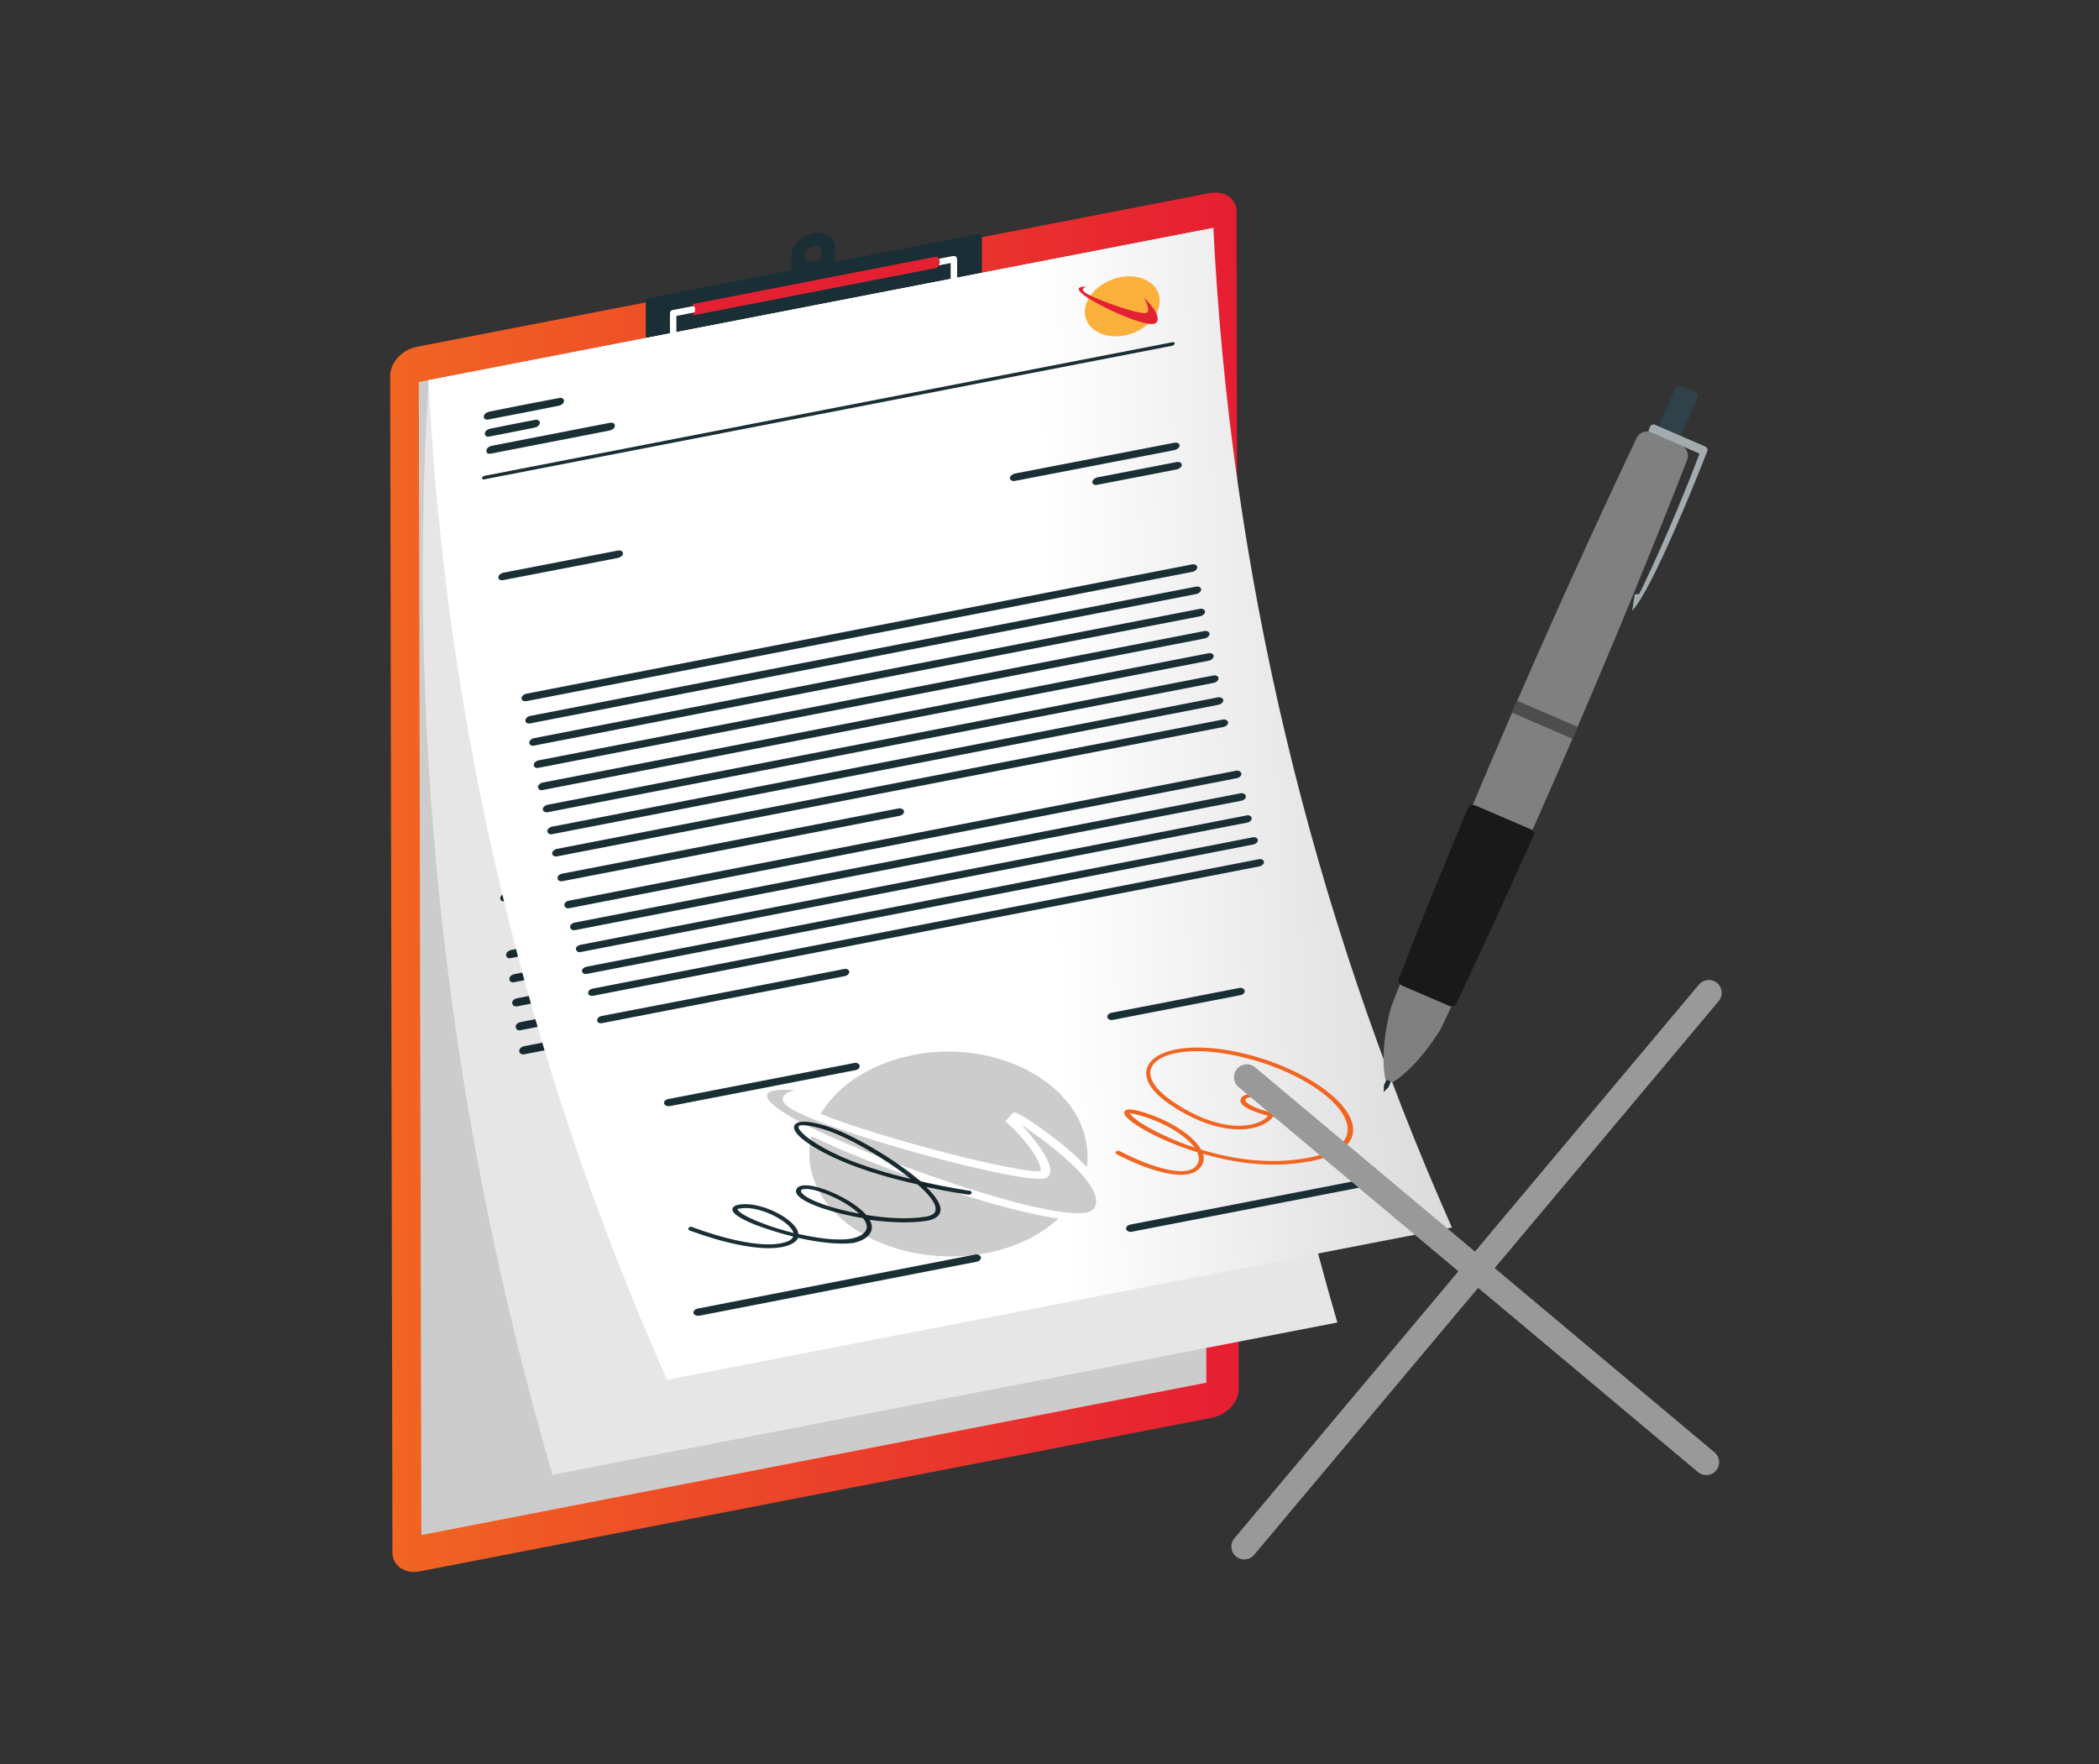 <?xml version="1.0" encoding="utf-8"?>
<!-- Generator: Adobe Illustrator 24.3.0, SVG Export Plug-In . SVG Version: 6.00 Build 0)  -->
<svg version="1.1" id="Layer_1" xmlns="http://www.w3.org/2000/svg" xmlns:xlink="http://www.w3.org/1999/xlink" x="0px" y="0px"
	 viewBox="0 0 652 548" style="enable-background:new 0 0 652 548;" xml:space="preserve">
<rect x="0" y="0" width="652" height="548" fill="#333333" stroke="none"/>
<style type="text/css">
	.st0{fill:url(#SVGID_1_);}
	.st1{fill:#1A2E35;}
	.st2{fill:none;stroke:#FFFFFF;stroke-width:2;stroke-linecap:round;stroke-linejoin:round;stroke-miterlimit:10;}
	.st3{fill:#E32133;}
	.st4{fill:#FFFFFF;}
	.st5{fill:#007CFF;}
	.st6{opacity:0.2;enable-background:new    ;}
	.st7{opacity:0.1;}
	.st8{fill:url(#SVGID_2_);}
	.st9{fill:#FBB03B;}
	.st10{opacity:0.2;}
	.st11{fill:#F16522;}
	.st12{fill:none;stroke:#999999;stroke-width:8;stroke-linecap:round;stroke-linejoin:round;stroke-miterlimit:10;}
	.st13{opacity:0.1;fill:#FFFFFF;enable-background:new    ;}
	.st14{fill:#808080;}
	.st15{fill:#4D4D4D;}
	.st16{opacity:0.2;fill:#4D4D4D;enable-background:new    ;}
	.st17{opacity:0.6;fill:#FFFFFF;enable-background:new    ;}
</style>
<g>
	<g>
		<linearGradient id="SVGID_1_" gradientUnits="userSpaceOnUse" x1="121.218" y1="274" x2="384.826" y2="274">
			<stop  offset="0" style="stop-color:#F16522"/>
			<stop  offset="1" style="stop-color:#E61E32"/>
		</linearGradient>
		<path class="st0" d="M130.4,488.1l246-47.7c4.7-0.9,8.4-4.9,8.4-9l-0.7-365.7c0-4.1-3.8-6.6-8.5-5.7l-246,47.7
			c-4.7,0.9-8.4,4.9-8.4,9l0.7,365.7C122,486.4,125.8,489,130.4,488.1z"/>
		<path class="st1" d="M207.3,120.3l90.9-17.6c3.7-0.7,6.8-4,6.8-7.2l0-22c0-0.6-0.5-1-1.2-0.8l-102,19.8c-0.7,0.1-1.2,0.7-1.2,1.3
			l0,22C200.5,119,203.5,121,207.3,120.3z"/>
		<path class="st1" d="M245.8,79.7l0,9.2l13.6-2.6l0-9.2c0-3.3-3.1-5.3-6.8-4.6S245.8,76.4,245.8,79.7z M249.9,79.4
			c0-1.3,1.2-2.6,2.7-2.9c1.5-0.3,2.7,0.5,2.8,1.9c0,1.3-1.2,2.6-2.7,2.9C251.1,81.6,249.9,80.7,249.9,79.4z"/>
		<path class="st2" d="M209.1,97.3l0,15.9l36.8-7.1c0.2-3.2,3.2-6.2,6.8-6.9c3.6-0.7,6.6,1.2,6.8,4.3l36.8-7.1l0-15.9L209.1,97.3z"
			/>
		<path class="st3" d="M215.9,96.1c0-1.3-1-1.6-1-1.6l76-14.8c0,0,0.9,0.2,1,1.6c0,1.4-0.9,1.9-0.9,1.9L215,98
			C215,98,215.9,97.4,215.9,96.1z"/>
		<g>
			<g>
				<polygon class="st4" points="130.9,476.8 374.7,429.5 374,71.4 130.1,118.7 				"/>
			</g>
			<g>
				<path class="st1" d="M145.2,153.6l213.7-41.5c0.4-0.1,0.8-0.4,0.8-0.8c0-0.4-0.3-0.6-0.7-0.5l-213.7,41.5
					c-0.4,0.1-0.8,0.4-0.8,0.8C144.5,153.4,144.8,153.7,145.2,153.6z"/>
			</g>
			<g>
				<g>
					<g>
						<path class="st5" d="M333,100.2c0,5.6,5.2,9.1,11.6,7.9c6.4-1.2,11.6-6.8,11.6-12.4c0-5.6-5.2-9.1-11.6-7.9
							C338.2,89.1,333,94.6,333,100.2z"/>
					</g>
					<g>
						<path class="st1" d="M351.3,95.1c0,0,5.4,6.1,3.3,8.7c-2.1,2.6-18-6.6-21.7-10.1s1-2.7,1-2.7s-1.8,0.4-1,1.6
							c1.7,2.3,17,8.8,18.8,8C353.5,99.7,351.3,95.1,351.3,95.1z"/>
					</g>
				</g>
				<g>
					<g>
						<path class="st1" d="M147.9,132.7l22-4.3c0.8-0.2,1.5-0.9,1.6-1.6c0.1-0.7-0.5-1.2-1.3-1l-22,4.3c-0.8,0.2-1.5,0.9-1.6,1.6
							C146.5,132.4,147.1,132.9,147.9,132.7z"/>
					</g>
					<g>
						<path class="st1" d="M147.9,138.7l14.2-2.8c0.8-0.2,1.5-0.9,1.6-1.6c0.1-0.7-0.5-1.2-1.3-1l-14.2,2.8
							c-0.8,0.2-1.5,0.9-1.6,1.6C146.5,138.4,147.1,138.8,147.9,138.7z"/>
					</g>
					<g>
						<path class="st1" d="M147.9,144.6l37-7.2c0.8-0.2,1.5-0.9,1.6-1.6c0.1-0.7-0.5-1.2-1.3-1l-37,7.2c-0.8,0.2-1.5,0.9-1.6,1.6
							C146.5,144.3,147.1,144.8,147.9,144.6z"/>
					</g>
				</g>
			</g>
			<g>
				<path d="M295.3,145.3c-2,0.4-3.7,0.1-4.9-0.8l1.5-1.5c0.9,0.7,2,0.9,3.3,0.6c2.5-0.5,4.4-2.4,4.4-4.6c0-2.2-1.8-3.4-4.4-2.9
					c-1.3,0.2-2.4,0.9-3.3,1.9l-1.5-0.9c1.1-1.4,2.9-2.3,4.9-2.7c3.8-0.7,6.6,1,6.6,4.2C301.9,141.7,299.1,144.6,295.3,145.3z"/>
				<path d="M282.8,147.7c-3.8,0.7-6.6-1-6.6-4.2c0-3.2,2.8-6.1,6.6-6.8c3.8-0.7,6.6,1.1,6.6,4.2C289.4,144.1,286.6,147,282.8,147.7
					z M282.8,146c2.5-0.5,4.3-2.4,4.3-4.6c0-2.2-1.8-3.4-4.3-2.9c-2.5,0.5-4.3,2.4-4.3,4.6C278.5,145.2,280.3,146.5,282.8,146z"/>
				<path d="M265.1,140.3l0,7.3l6.8-8.6l1.9-0.4l0,10.7l-2.3,0.4l0-7.3l-6.8,8.6l-1.9,0.4l0-10.7L265.1,140.3z"/>
				<path d="M257.1,152.6l-2.3,0.4l0-9l-4.1,0.8l0-1.7l10.4-2l0,1.7l-4.1,0.8L257.1,152.6z"/>
				<path d="M238.5,156.2l2.8-4.1c-1.7-0.2-2.6-1.3-2.6-2.9c0-2.4,2-4.2,5.2-4.8l5-1l0,10.7l-2.3,0.4l0-3.1l-2.8,0.5
					c-0.2,0-0.3,0.1-0.5,0.1l-2.5,3.6L238.5,156.2z M241,148.8c0,1.3,1,1.9,3,1.6l2.7-0.5l0-4.3l-2.7,0.5
					C242,146.4,241,147.4,241,148.8z"/>
				<path d="M227,158.4l-2.4,0.5l5.5-11.8l2.2-0.4l5.5,9.6l-2.3,0.5l-1.2-2.2l-6.1,1.2L227,158.4z M233.6,153.1l-2.3-4.2l-2.3,5.1
					L233.6,153.1z"/>
				<path d="M217.5,160.4c-2,0.4-3.7,0.1-4.9-0.8l1.5-1.5c0.9,0.7,2,0.9,3.3,0.6c2.5-0.5,4.4-2.4,4.4-4.6c0-2.2-1.8-3.4-4.4-2.9
					c-1.3,0.2-2.4,0.9-3.3,1.9l-1.5-0.9c1.1-1.4,2.9-2.3,4.9-2.7c3.8-0.7,6.6,1,6.6,4.2C224.1,156.8,221.3,159.7,217.5,160.4z"/>
				<path d="M208.1,162.1l-2.3,0.4l0-9l-4.1,0.8l0-1.7l10.4-2l0,1.7l-4.1,0.8L208.1,162.1z"/>
			</g>
			<g>
				<g>
					<path class="st1" d="M306.7,158l49.7-9.6c0.8-0.2,1.5-0.9,1.6-1.6c0.1-0.7-0.5-1.2-1.3-1l-49.7,9.6c-0.8,0.2-1.5,0.9-1.6,1.6
						C305.3,157.7,305.9,158.2,306.7,158z"/>
				</g>
				<g>
					<path class="st1" d="M331.5,160.1l24.8-4.8c0.8-0.2,1.5-0.9,1.6-1.6c0.1-0.7-0.5-1.2-1.3-1l-24.8,4.8c-0.8,0.2-1.5,0.9-1.6,1.6
						C330.1,159.8,330.7,160.3,331.5,160.1z"/>
				</g>
				<g>
					<path class="st1" d="M149.4,231.5l207-40.2c0.8-0.2,1.5-0.9,1.6-1.6c0.1-0.7-0.5-1.2-1.3-1l-207,40.2c-0.8,0.2-1.5,0.9-1.6,1.6
						C148,231.2,148.6,231.7,149.4,231.5z"/>
				</g>
				<g>
					<path class="st1" d="M149.4,239.4l207-40.2c0.8-0.2,1.5-0.9,1.6-1.6c0.1-0.7-0.5-1.2-1.3-1l-207,40.2c-0.8,0.2-1.5,0.9-1.6,1.6
						C148,239.1,148.6,239.5,149.4,239.4z"/>
				</g>
				<g>
					<path class="st1" d="M149.4,247.2l207-40.2c0.8-0.2,1.5-0.9,1.6-1.6c0.1-0.7-0.5-1.2-1.3-1l-207,40.2c-0.8,0.2-1.5,0.9-1.6,1.6
						C148,246.9,148.6,247.4,149.4,247.2z"/>
				</g>
				<g>
					<path class="st1" d="M149.5,255.1l207-40.2c0.8-0.2,1.5-0.9,1.6-1.6c0.1-0.7-0.5-1.2-1.3-1l-207,40.2c-0.8,0.2-1.5,0.9-1.6,1.6
						C148.1,254.8,148.7,255.3,149.5,255.1z"/>
				</g>
				<g>
					<path class="st1" d="M149.5,263l207-40.2c0.8-0.2,1.5-0.9,1.6-1.6c0.1-0.7-0.5-1.2-1.3-1l-207,40.2c-0.8,0.2-1.5,0.9-1.6,1.6
						C148.1,262.7,148.7,263.1,149.5,263z"/>
				</g>
				<g>
					<path class="st1" d="M149.5,270.8l207-40.2c0.8-0.2,1.5-0.9,1.6-1.6c0.1-0.7-0.5-1.2-1.3-1l-207,40.2c-0.8,0.2-1.5,0.9-1.6,1.6
						C148.1,270.5,148.7,271,149.5,270.8z"/>
				</g>
				<g>
					<path class="st1" d="M149.5,278.7l207-40.2c0.8-0.2,1.5-0.9,1.6-1.6c0.1-0.7-0.5-1.2-1.3-1l-207,40.2c-0.8,0.2-1.5,0.9-1.6,1.6
						S148.7,278.9,149.5,278.7z"/>
				</g>
				<g>
					<path class="st1" d="M149.5,286.6l207-40.2c0.8-0.2,1.5-0.9,1.6-1.6c0.1-0.7-0.5-1.2-1.3-1l-207,40.2c-0.8,0.2-1.5,0.9-1.6,1.6
						C148.1,286.3,148.7,286.7,149.5,286.6z"/>
				</g>
				<g>
					<path class="st1" d="M251.9,274.6l104.7-20.3c0.8-0.2,1.5-0.9,1.6-1.6c0.1-0.7-0.5-1.2-1.3-1L252.2,272
						c-0.8,0.2-1.5,0.9-1.6,1.6C250.5,274.3,251.1,274.7,251.9,274.6z"/>
				</g>
				<g>
					<path class="st1" d="M147.8,188.9l35.7-6.9c0.8-0.2,1.5-0.9,1.6-1.6c0.1-0.7-0.5-1.2-1.3-1l-35.7,6.9c-0.8,0.2-1.5,0.9-1.6,1.6
						C146.4,188.6,147,189,147.8,188.9z"/>
				</g>
				<g>
					<path class="st1" d="M149.5,305.1l185-35.9c0.8-0.2,1.5-0.9,1.6-1.6c0.1-0.7-0.5-1.2-1.3-1l-185,35.9c-0.8,0.2-1.5,0.9-1.6,1.6
						C148.1,304.8,148.7,305.3,149.5,305.1z"/>
				</g>
				<g>
					<path class="st1" d="M149.6,313l207-40.2c0.8-0.2,1.5-0.9,1.6-1.6c0.1-0.7-0.5-1.2-1.3-1l-207,40.2c-0.8,0.2-1.5,0.9-1.6,1.6
						C148.2,312.7,148.8,313.1,149.6,313z"/>
				</g>
				<g>
					<path class="st1" d="M149.6,320.9l207-40.2c0.8-0.2,1.5-0.9,1.6-1.6c0.1-0.7-0.5-1.2-1.3-1l-207,40.2c-0.8,0.2-1.5,0.9-1.6,1.6
						C148.2,320.6,148.8,321,149.6,320.9z"/>
				</g>
				<g>
					<path class="st1" d="M149.6,328.7l207-40.2c0.8-0.2,1.5-0.9,1.6-1.6c0.1-0.7-0.5-1.2-1.3-1l-207,40.2c-0.8,0.2-1.5,0.9-1.6,1.6
						S148.8,328.9,149.6,328.7z"/>
				</g>
				<g>
					<path class="st1" d="M149.6,336.6l207-40.2c0.8-0.2,1.5-0.9,1.6-1.6c0.1-0.7-0.5-1.2-1.3-1l-207,40.2c-0.8,0.2-1.5,0.9-1.6,1.6
						C148.2,336.3,148.8,336.8,149.6,336.6z"/>
				</g>
				<g>
					<path class="st1" d="M281.2,318.9l75.4-14.6c0.8-0.2,1.5-0.9,1.6-1.6c0.1-0.7-0.5-1.2-1.3-1l-75.4,14.6
						c-0.8,0.2-1.5,0.9-1.6,1.6C279.8,318.6,280.4,319.1,281.2,318.9z"/>
				</g>
			</g>
			<g class="st6">
				<polygon points="130.9,476.8 374.7,429.5 374,71.4 130.1,118.7 				"/>
			</g>
		</g>
		<g>
			<g>
				<path class="st4" d="M171.6,458.1c81.3-15.8,162.5-31.5,243.8-47.3c-31.7-109.1-45.5-223.4-38.5-340
					c-81.3,15.8-162.5,31.5-243.8,47.3C126.1,234.7,139.9,349,171.6,458.1z"/>
			</g>
			<g>
				<path class="st1" d="M147.9,151.8c71.2-13.8,142.5-27.7,213.7-41.5c0.4-0.1,0.8-0.4,0.8-0.8c0.1-0.4-0.2-0.6-0.6-0.5
					c-71.2,13.8-142.5,27.7-213.7,41.5c-0.4,0.1-0.8,0.4-0.8,0.8C147.3,151.6,147.5,151.9,147.9,151.8z"/>
			</g>
			<g>
				<g>
					<g>
						<path class="st5" d="M336.3,98.8c-0.2,5.4,4.8,8.9,11.2,7.6c6.4-1.2,11.7-6.7,11.9-12.1c0.2-5.4-4.7-8.9-11.1-7.6
							C341.9,88,336.5,93.4,336.3,98.8z"/>
					</g>
					<g>
						<path class="st1" d="M354.7,93.8c0,0,5.1,5.9,2.9,8.5c-2.2,2.5-17.6-6.3-21.1-9.7c-3.5-3.4,1.1-2.7,1.1-2.7
							c0,0-1.8,0.4-1.1,1.6c1.5,2.3,16.5,8.5,18.3,7.7C356.6,98.3,354.7,93.8,354.7,93.8z"/>
					</g>
				</g>
				<g>
					<g>
						<path class="st1" d="M151.3,131.5c7.3-1.4,14.7-2.8,22-4.3c0.8-0.2,1.6-0.9,1.7-1.6c0.1-0.7-0.5-1.1-1.3-1
							c-7.3,1.4-14.7,2.8-22,4.3c-0.8,0.2-1.6,0.9-1.7,1.6C150,131.2,150.5,131.6,151.3,131.5z"/>
					</g>
					<g>
						<path class="st1" d="M151.1,137.3c4.7-0.9,9.4-1.8,14.2-2.8c0.8-0.2,1.5-0.9,1.7-1.6c0.1-0.7-0.5-1.1-1.3-1
							c-4.7,0.9-9.4,1.8-14.2,2.8c-0.8,0.2-1.5,0.9-1.7,1.6C149.7,137,150.3,137.4,151.1,137.3z"/>
					</g>
					<g>
						<path class="st1" d="M150.9,143c12.3-2.4,24.7-4.8,37-7.2c0.8-0.2,1.5-0.9,1.7-1.6c0.1-0.7-0.5-1.1-1.3-1
							c-12.3,2.4-24.7,4.8-37,7.2c-0.8,0.2-1.5,0.9-1.7,1.6C149.5,142.8,150.1,143.2,150.9,143z"/>
					</g>
				</g>
			</g>
			<g>
				<path d="M297.7,142.9c-2,0.4-3.7,0.1-4.9-0.8c0.5-0.5,1-1,1.5-1.5c0.9,0.7,2,0.8,3.3,0.6c2.5-0.5,4.4-2.4,4.4-4.5
					c0-2.1-1.8-3.3-4.3-2.8c-1.3,0.2-2.4,0.9-3.3,1.9c-0.5-0.3-1-0.6-1.5-0.9c1.2-1.4,2.9-2.3,4.9-2.7c3.8-0.7,6.5,1,6.5,4.1
					C304.3,139.4,301.5,142.2,297.7,142.9z"/>
				<path d="M285.2,145.3c-3.8,0.7-6.6-1-6.6-4.1c0-3.1,2.9-5.9,6.7-6.6c3.8-0.7,6.6,1,6.5,4.1C291.8,141.8,289,144.6,285.2,145.3z
					 M285.2,143.6c2.5-0.5,4.3-2.4,4.3-4.5c0-2.1-1.8-3.3-4.3-2.8c-2.5,0.5-4.3,2.4-4.4,4.5C280.9,142.9,282.7,144.1,285.2,143.6z"
					/>
				<path d="M267.6,138.2c0,2.4-0.1,4.7-0.1,7.1c2.3-2.8,4.6-5.6,6.9-8.4c0.6-0.1,1.3-0.2,1.9-0.4c-0.1,3.5-0.1,6.9-0.1,10.4
					c-0.8,0.1-1.5,0.3-2.3,0.4c0-2.3,0-4.7,0.1-7c-2.3,2.8-4.6,5.6-6.8,8.4c-0.6,0.1-1.3,0.2-1.9,0.4c0-3.5,0.1-6.9,0.1-10.4
					C266.1,138.5,266.9,138.4,267.6,138.2z"/>
				<path d="M259.4,150.2c-0.8,0.1-1.5,0.3-2.3,0.4c0-2.9,0-5.8,0.1-8.8c-1.4,0.3-2.7,0.5-4.1,0.8c0-0.5,0-1.1,0-1.6
					c3.5-0.7,6.9-1.3,10.4-2c0,0.5,0,1.1,0,1.6c-1.4,0.3-2.7,0.5-4.1,0.8C259.5,144.3,259.5,147.3,259.4,150.2z"/>
				<path d="M240.9,153.8c0.9-1.3,1.9-2.6,2.8-4c-1.7-0.2-2.6-1.2-2.6-2.8c0-2.3,2.1-4.1,5.3-4.7c1.7-0.3,3.4-0.7,5-1
					c-0.1,3.5-0.1,6.9-0.1,10.4c-0.8,0.1-1.5,0.3-2.3,0.4c0-1,0-2,0-3c-0.9,0.2-1.8,0.4-2.8,0.5c-0.2,0-0.3,0.1-0.5,0.1
					c-0.8,1.2-1.7,2.4-2.5,3.5C242.5,153.5,241.7,153.6,240.9,153.8z M243.5,146.6c0,1.3,1,1.9,3,1.5c0.9-0.2,1.8-0.3,2.7-0.5
					c0-1.4,0-2.8,0.1-4.1c-0.9,0.2-1.8,0.3-2.7,0.5C244.5,144.3,243.5,145.3,243.5,146.6z"/>
				<path d="M229.4,156c-0.8,0.2-1.6,0.3-2.4,0.5c1.9-3.8,3.8-7.7,5.7-11.5c0.7-0.1,1.5-0.3,2.2-0.4c1.8,3.1,3.6,6.2,5.4,9.3
					c-0.8,0.2-1.6,0.3-2.3,0.5c-0.4-0.7-0.8-1.4-1.2-2.2c-2,0.4-4.1,0.8-6.1,1.2C230.2,154.3,229.8,155.1,229.4,156z M236,150.8
					c-0.8-1.4-1.5-2.7-2.2-4.1c-0.8,1.7-1.6,3.3-2.4,5C232.9,151.4,234.4,151.1,236,150.8z"/>
				<path d="M219.9,158c-2,0.4-3.7,0.1-4.9-0.8c0.5-0.5,1-1,1.5-1.5c0.9,0.7,2,0.8,3.3,0.6c2.5-0.5,4.4-2.4,4.4-4.5
					c0-2.1-1.8-3.3-4.3-2.8c-1.3,0.2-2.4,0.9-3.3,1.9c-0.5-0.3-1-0.6-1.5-0.9c1.2-1.4,2.9-2.3,4.9-2.7c3.8-0.7,6.5,1,6.5,4.1
					C226.5,154.5,223.7,157.3,219.9,158z"/>
				<path d="M210.5,159.7c-0.8,0.1-1.5,0.3-2.3,0.4c0-2.9,0-5.8,0.1-8.8c-1.4,0.3-2.7,0.5-4.1,0.8c0-0.5,0-1.1,0-1.6
					c3.5-0.7,6.9-1.3,10.4-2c0,0.5,0,1.1,0,1.6c-1.4,0.3-2.7,0.5-4.1,0.8C210.5,153.8,210.5,156.8,210.5,159.7z"/>
			</g>
			<g>
				<g>
					<path class="st1" d="M309,155.2c16.6-3.2,33.1-6.4,49.7-9.6c0.8-0.2,1.5-0.9,1.6-1.5c0.1-0.7-0.5-1.1-1.3-1
						c-16.6,3.2-33.1,6.4-49.7,9.6c-0.8,0.2-1.5,0.9-1.6,1.5C307.6,154.9,308.2,155.3,309,155.2z"/>
				</g>
				<g>
					<path class="st1" d="M333.9,157c8.3-1.6,16.6-3.2,24.8-4.8c0.8-0.2,1.5-0.8,1.6-1.5c0.1-0.7-0.5-1.1-1.3-1
						c-8.3,1.6-16.6,3.2-24.8,4.8c-0.8,0.2-1.5,0.8-1.6,1.5C332.5,156.7,333.1,157.2,333.9,157z"/>
				</g>
				<g>
					<path class="st1" d="M152.9,227.2c69-13.4,138-26.8,207-40.2c0.8-0.2,1.5-0.8,1.6-1.5c0.1-0.7-0.6-1.1-1.4-1
						c-69,13.4-138,26.8-207,40.2c-0.8,0.2-1.5,0.8-1.6,1.5C151.4,226.9,152.1,227.3,152.9,227.2z"/>
				</g>
				<g>
					<path class="st1" d="M153.3,234.7c69-13.4,138-26.8,207-40.2c0.8-0.2,1.5-0.8,1.5-1.5c0-0.7-0.6-1.1-1.4-1
						c-69,13.4-138,26.8-207,40.2c-0.8,0.2-1.5,0.8-1.5,1.5C151.8,234.5,152.4,234.9,153.3,234.7z"/>
				</g>
				<g>
					<path class="st1" d="M153.7,242.3c69-13.4,138-26.8,207-40.2c0.8-0.2,1.5-0.8,1.5-1.5c0-0.7-0.6-1.1-1.4-1
						c-69,13.4-138,26.8-207,40.2c-0.8,0.2-1.5,0.8-1.5,1.5C152.3,242,152.9,242.5,153.7,242.3z"/>
				</g>
				<g>
					<path class="st1" d="M154.2,249.9c69-13.4,138-26.8,207-40.2c0.8-0.2,1.5-0.8,1.5-1.5c0-0.7-0.6-1.1-1.4-1
						c-69,13.4-138,26.8-207,40.2c-0.8,0.2-1.5,0.8-1.5,1.5C152.8,249.6,153.4,250,154.2,249.9z"/>
				</g>
				<g>
					<path class="st1" d="M154.8,257.4c69-13.4,138-26.8,207-40.2c0.8-0.2,1.5-0.8,1.5-1.5c0-0.7-0.6-1.1-1.4-1
						c-69,13.4-138,26.8-207,40.2c-0.8,0.2-1.5,0.8-1.5,1.5C153.3,257.1,154,257.6,154.8,257.4z"/>
				</g>
				<g>
					<path class="st1" d="M155.4,264.9c69-13.4,138-26.8,207-40.2c0.8-0.2,1.5-0.8,1.5-1.5c0-0.7-0.6-1.1-1.4-1
						c-69,13.4-138,26.8-207,40.2c-0.8,0.2-1.5,0.8-1.5,1.5C154,264.7,154.6,265.1,155.4,264.9z"/>
				</g>
				<g>
					<path class="st1" d="M156.1,272.5c69-13.4,138-26.8,207-40.2c0.8-0.2,1.5-0.8,1.5-1.5c0-0.7-0.6-1.1-1.4-1
						c-69,13.4-138,26.8-207,40.2c-0.8,0.2-1.5,0.8-1.5,1.5C154.6,272.2,155.3,272.6,156.1,272.5z"/>
				</g>
				<g>
					<path class="st1" d="M156.8,280c69-13.4,138-26.8,207-40.2c0.8-0.2,1.5-0.8,1.5-1.5c0-0.7-0.6-1.1-1.4-1
						c-69,13.4-138,26.8-207,40.2c-0.8,0.2-1.5,0.8-1.5,1.5C155.4,279.7,156,280.1,156.8,280z"/>
				</g>
				<g>
					<path class="st1" d="M259.9,267.6c34.9-6.8,69.8-13.5,104.7-20.3c0.8-0.2,1.5-0.8,1.5-1.5c0-0.7-0.6-1.1-1.4-1
						c-34.9,6.8-69.8,13.5-104.7,20.3c-0.8,0.2-1.5,0.8-1.5,1.5C258.5,267.3,259.1,267.8,259.9,267.6z"/>
				</g>
				<g>
					<path class="st1" d="M150.2,186c11.9-2.3,23.8-4.6,35.7-6.9c0.8-0.2,1.5-0.9,1.6-1.5c0.1-0.7-0.5-1.1-1.3-1
						c-11.9,2.3-23.8,4.6-35.7,6.9c-0.8,0.2-1.5,0.9-1.6,1.5C148.7,185.7,149.3,186.2,150.2,186z"/>
				</g>
				<g>
					<path class="st1" d="M158.7,297.6c61.7-12,123.3-23.9,185-35.9c0.8-0.2,1.5-0.8,1.5-1.5c0-0.7-0.6-1.1-1.5-1
						c-61.7,12-123.3,23.9-185,35.9c-0.8,0.2-1.5,0.8-1.5,1.5C157.2,297.4,157.9,297.8,158.7,297.6z"/>
				</g>
				<g>
					<path class="st1" d="M159.7,305.1c69-13.4,138-26.8,207-40.2c0.8-0.2,1.5-0.8,1.5-1.5c0-0.7-0.7-1.1-1.5-1
						c-69,13.4-138,26.8-207,40.2c-0.8,0.2-1.5,0.8-1.5,1.5C158.2,304.8,158.9,305.3,159.7,305.1z"/>
				</g>
				<g>
					<path class="st1" d="M160.6,312.6c69-13.4,138-26.8,207-40.2c0.8-0.2,1.5-0.8,1.4-1.5c0-0.7-0.7-1.1-1.5-1
						c-69,13.4-138,26.8-207,40.2c-0.8,0.2-1.5,0.8-1.4,1.5C159.2,312.3,159.8,312.7,160.6,312.6z"/>
				</g>
				<g>
					<path class="st1" d="M161.7,320c69-13.4,138-26.8,207-40.2c0.8-0.2,1.5-0.8,1.4-1.5c0-0.7-0.7-1.1-1.5-1
						c-69,13.4-138,26.8-207,40.2c-0.8,0.2-1.5,0.8-1.4,1.5C160.2,319.7,160.9,320.2,161.7,320z"/>
				</g>
				<g>
					<path class="st1" d="M162.8,327.5c69-13.4,138-26.8,207-40.2c0.8-0.2,1.4-0.8,1.4-1.5c0-0.7-0.7-1.1-1.5-1
						c-69,13.4-138,26.8-207,40.2c-0.8,0.2-1.5,0.8-1.4,1.5C161.3,327.2,162,327.6,162.8,327.5z"/>
				</g>
				<g>
					<path class="st1" d="M295.5,309.3c25.1-4.9,50.3-9.8,75.4-14.6c0.8-0.2,1.4-0.8,1.4-1.5c0-0.7-0.7-1.1-1.5-0.9
						c-25.1,4.9-50.3,9.8-75.4,14.6c-0.8,0.2-1.4,0.8-1.4,1.5C294,309.1,294.7,309.5,295.5,309.3z"/>
				</g>
			</g>
			<g class="st7">
				<path d="M171.6,458.1c81.3-15.8,162.5-31.5,243.8-47.3c-31.7-109.1-45.5-223.4-38.5-340c-81.3,15.8-162.5,31.5-243.8,47.3
					C126.1,234.7,139.9,349,171.6,458.1z"/>
			</g>
		</g>
		<g>
			<linearGradient id="SVGID_2_" gradientUnits="userSpaceOnUse" x1="326.742" y1="248.652" x2="1159.698" y2="222.667">
				<stop  offset="0" style="stop-color:#FFFFFF"/>
				<stop  offset="1" style="stop-color:#000000"/>
			</linearGradient>
			<path class="st8" d="M207.2,428.6c81.3-15.8,162.5-31.5,243.8-47.3c-44-99.2-68.8-203.8-74.1-310.5
				c-81.3,15.8-162.5,31.5-243.8,47.3C138.4,224.9,163.2,329.4,207.2,428.6z"/>
		</g>
		<g>
			<path class="st1" d="M150.4,148.9c71.2-13.8,142.5-27.7,213.7-41.5c0.4-0.1,0.7-0.4,0.8-0.7c0-0.3-0.3-0.5-0.7-0.4
				c-71.2,13.8-142.5,27.7-213.7,41.5c-0.4,0.1-0.7,0.4-0.8,0.7C149.7,148.8,150,149,150.4,148.9z"/>
		</g>
		<g>
			<g>
				<g>
					<path class="st9" d="M337,97.4c0.4,5,5.9,8,12.3,6.8c6.4-1.2,11.3-6.3,10.9-11.3c-0.4-5-5.8-8-12.2-6.8
						C341.6,87.4,336.6,92.4,337,97.4z"/>
				</g>
				<g>
					<path class="st3" d="M355.3,92.5c0,0,5.9,5.3,3.9,7.7c-2,2.4-18.7-5.5-22.6-8.6c-3.9-3,0.9-2.5,0.9-2.5c0,0-1.8,0.4-0.9,1.4
						c1.8,2,17.8,7.5,19.5,6.7C357.7,96.5,355.3,92.5,355.3,92.5z"/>
				</g>
			</g>
			<g>
				<g>
					<path class="st1" d="M151.7,130.3c7.3-1.4,14.7-2.8,22-4.3c0.8-0.2,1.5-0.8,1.5-1.5c0-0.6-0.6-1-1.4-0.9
						c-7.3,1.4-14.7,2.8-22,4.3c-0.8,0.2-1.5,0.8-1.5,1.5C150.2,130.1,150.9,130.5,151.7,130.3z"/>
				</g>
				<g>
					<path class="st1" d="M152,135.6c4.7-0.9,9.4-1.8,14.2-2.8c0.8-0.2,1.5-0.8,1.5-1.5c0-0.6-0.6-1-1.4-0.9
						c-4.7,0.9-9.4,1.8-14.2,2.8c-0.8,0.2-1.5,0.8-1.5,1.5C150.6,135.4,151.2,135.8,152,135.6z"/>
				</g>
				<g>
					<path class="st1" d="M152.5,140.9c12.3-2.4,24.7-4.8,37-7.2c0.8-0.2,1.5-0.8,1.5-1.5c0-0.6-0.6-1-1.4-0.9
						c-12.3,2.4-24.7,4.8-37,7.2c-0.8,0.2-1.5,0.8-1.5,1.5C151,140.7,151.6,141.1,152.5,140.9z"/>
				</g>
			</g>
		</g>
		<g>
			<g>
				<path class="st1" d="M351.6,382.6c24.9-4.8,49.9-9.7,74.8-14.5c0.8-0.2,1.3-0.8,1.2-1.4c-0.2-0.6-1-1-1.8-0.8
					c-24.9,4.8-49.9,9.7-74.8,14.5c-0.8,0.2-1.3,0.8-1.2,1.4C350,382.4,350.8,382.8,351.6,382.6z"/>
			</g>
			<g>
				<path class="st1" d="M217.2,408.7c28.8-5.6,57.5-11.2,86.3-16.8c0.8-0.2,1.3-0.8,1.2-1.4c-0.2-0.6-1-1-1.8-0.8
					c-28.8,5.6-57.5,11.2-86.3,16.8c-0.8,0.2-1.3,0.8-1.2,1.4C215.6,408.5,216.4,408.8,217.2,408.7z"/>
			</g>
			<g>
				<path class="st1" d="M345.7,316.8c13.2-2.6,26.4-5.1,39.7-7.7c0.8-0.2,1.4-0.8,1.2-1.4c-0.1-0.6-0.9-1-1.7-0.8
					c-13.2,2.6-26.4,5.1-39.7,7.7c-0.8,0.2-1.4,0.8-1.2,1.4C344.1,316.6,344.9,317,345.7,316.8z"/>
			</g>
			<g>
				<path class="st1" d="M208,343.6c19.3-3.7,38.5-7.5,57.8-11.2c0.8-0.2,1.4-0.8,1.2-1.4c-0.1-0.6-0.9-1-1.7-0.8
					c-19.3,3.7-38.5,7.5-57.8,11.2c-0.8,0.2-1.4,0.8-1.2,1.4C206.5,343.4,207.2,343.7,208,343.6z"/>
			</g>
		</g>
		<g>
			<path class="st1" d="M247.9,384.5c-0.4,1-1.5,1.8-3.2,2.4c-9.8,3.3-29.7-4.4-30.5-4.7c-0.4-0.1-0.5-0.5-0.3-0.8
				c0.2-0.3,0.7-0.4,1-0.3c0.2,0.1,20,7.8,29.2,4.7c1.3-0.4,2-1,2.3-1.7c-3.8-0.9-7.4-2.1-10.3-3.1c-4.1-1.5-8.9-3.7-8.6-5.5
				c0.1-0.4,0.4-0.9,1.6-1.2c6.1-1.5,16.7,3.6,18.6,7.9c0.2,0.4,0.2,0.7,0.3,1.1c7.9,1.8,16.1,2.6,19.6,0.3c1.5-1,2-2.2,1.4-3.7
				c-0.2-0.5-0.5-1-0.9-1.5c-9.5-1.6-18-4.5-20.2-7c-0.9-1-0.7-1.7-0.4-2.2c0.3-0.5,1.1-1.1,3-1c4.7,0.1,14.6,4.6,18.6,9.2
				c6.1,1,12.6,1.4,18,0.6c3.2-0.4,3.4-1.6,3.5-2c0.4-1.9-1.9-4.9-5.6-8.1c-7.6-1.7-16.6-4.2-23.9-7.4c-9.9-4.3-15.8-8.9-14.2-11.1
				c1-1.4,4.2-1.3,9.5,0.3c7.5,2.2,21.4,10.2,29.6,17.3c8.6,1.9,15.2,2.9,15.3,2.9c0.4,0.1,0.6,0.4,0.5,0.7
				c-0.1,0.3-0.5,0.5-0.9,0.5c-0.1,0-5.7-0.8-13.2-2.4c3,2.9,4.8,5.6,4.4,7.6c-0.2,1.1-1.2,2.5-4.8,3c-5.2,0.7-11.3,0.4-17.2-0.4
				c0.2,0.3,0.3,0.5,0.4,0.8c0.8,1.9,0.1,3.6-1.8,5c-1,0.6-2.2,1.1-3.6,1.4C260.5,386.7,254.1,385.9,247.9,384.5z M229.6,375.4
				c-0.4,0.1-0.5,0.2-0.5,0.2c-0.1,0.5,1.9,2.2,7.8,4.4c2.8,1.1,6.1,2.1,9.6,3c0-0.1-0.1-0.2-0.1-0.3c-1.5-3.7-11.1-8.4-16.5-7.3
				C229.8,375.4,229.7,375.4,229.6,375.4z M248.9,369.7c-0.2,0.3-0.1,0.6,0.3,1c2,2.2,9.2,4.7,17.7,6.3c-4.1-3.9-12.4-7.6-16.5-7.7
				c-0.2,0-0.6,0-0.9,0.1C249.2,369.4,249,369.5,248.9,369.7z M248.1,349.8c-0.7,1,3.3,5.1,13.7,9.7c6.5,2.8,14.2,5.1,21.1,6.7
				c-8-6.4-20.1-13.4-27.3-15.5c-4.1-1.2-6.2-1.3-7.1-1.1C248.3,349.7,248.1,349.8,248.1,349.8z"/>
		</g>
		<g>
			<g>
				<path class="st1" d="M315.2,149.4c16.6-3.2,33.1-6.4,49.7-9.6c0.8-0.2,1.5-0.8,1.5-1.4c0-0.6-0.6-1-1.5-0.9
					c-16.6,3.2-33.1,6.4-49.7,9.6c-0.8,0.2-1.5,0.8-1.5,1.4C313.7,149.1,314.4,149.5,315.2,149.4z"/>
			</g>
			<g>
				<path class="st1" d="M340.8,150.6c8.3-1.6,16.6-3.2,24.8-4.8c0.8-0.2,1.5-0.8,1.5-1.4c0-0.6-0.7-1-1.5-0.9
					c-8.3,1.6-16.6,3.2-24.8,4.8c-0.8,0.2-1.5,0.8-1.5,1.4C339.3,150.4,340,150.8,340.8,150.6z"/>
			</g>
			<g>
				<path class="st1" d="M163.5,217.8c69-13.4,138-26.8,207-40.2c0.8-0.2,1.4-0.8,1.4-1.4c0-0.6-0.7-1-1.5-0.9
					c-69,13.4-138,26.8-207,40.2c-0.8,0.2-1.4,0.8-1.4,1.4C162,217.6,162.7,217.9,163.5,217.8z"/>
			</g>
			<g>
				<path class="st1" d="M164.7,224.7c69-13.4,138-26.8,207-40.2c0.8-0.2,1.4-0.8,1.4-1.4c0-0.6-0.7-1-1.5-0.9
					c-69,13.4-138,26.8-207,40.2c-0.8,0.2-1.4,0.8-1.4,1.4C163.2,224.5,163.9,224.9,164.7,224.7z"/>
			</g>
			<g>
				<path class="st1" d="M165.9,231.6c69-13.4,138-26.8,207-40.2c0.8-0.2,1.4-0.8,1.4-1.4c0-0.6-0.7-1-1.5-0.9
					c-69,13.4-138,26.8-207,40.2c-0.8,0.2-1.4,0.8-1.4,1.4C164.5,231.4,165.1,231.8,165.9,231.6z"/>
			</g>
			<g>
				<path class="st1" d="M167.3,238.5c69-13.4,138-26.8,207-40.2c0.8-0.2,1.4-0.8,1.4-1.4c0-0.6-0.7-1-1.5-0.9
					c-69,13.4-138,26.8-207,40.2c-0.8,0.2-1.4,0.8-1.4,1.4C165.8,238.3,166.5,238.7,167.3,238.5z"/>
			</g>
			<g>
				<path class="st1" d="M168.6,245.4c69-13.4,138-26.8,207-40.2c0.8-0.2,1.4-0.8,1.4-1.4c0-0.6-0.7-1-1.5-0.9
					c-69,13.4-138,26.8-207,40.2c-0.8,0.2-1.4,0.8-1.4,1.4C167.2,245.2,167.8,245.6,168.6,245.4z"/>
			</g>
			<g>
				<path class="st1" d="M170.1,252.3c69-13.4,138-26.8,207-40.2c0.8-0.2,1.4-0.8,1.4-1.4c0-0.6-0.7-1-1.5-0.9
					c-69,13.4-138,26.8-207,40.2c-0.8,0.2-1.4,0.8-1.4,1.4C168.6,252,169.3,252.4,170.1,252.3z"/>
			</g>
			<g>
				<path class="st1" d="M171.6,259.1c69-13.4,138-26.8,207-40.2c0.8-0.2,1.4-0.8,1.4-1.4c-0.1-0.6-0.8-1-1.6-0.9
					c-69,13.4-138,26.8-207,40.2c-0.8,0.2-1.4,0.8-1.4,1.4C170.1,258.9,170.8,259.3,171.6,259.1z"/>
			</g>
			<g>
				<path class="st1" d="M173.1,266c69-13.4,138-26.8,207-40.2c0.8-0.2,1.4-0.8,1.4-1.4c-0.1-0.6-0.8-1-1.6-0.9
					c-69,13.4-138,26.8-207,40.2c-0.8,0.2-1.4,0.8-1.4,1.4C171.6,265.8,172.3,266.2,173.1,266z"/>
			</g>
			<g>
				<path class="st1" d="M174.8,273.7c34.9-6.8,69.8-13.5,104.7-20.3c0.8-0.2,1.4-0.8,1.3-1.4c-0.1-0.6-0.8-1-1.6-0.9
					c-34.9,6.8-69.8,13.5-104.7,20.3c-0.8,0.2-1.4,0.8-1.3,1.4C173.2,273.5,174,273.9,174.8,273.7z"/>
			</g>
			<g>
				<path class="st1" d="M156.3,180.2c11.9-2.3,23.8-4.6,35.7-6.9c0.8-0.2,1.5-0.8,1.5-1.4c0-0.6-0.6-1-1.5-0.9
					c-11.9,2.3-23.8,4.6-35.7,6.9c-0.8,0.2-1.5,0.8-1.5,1.4C154.8,180,155.5,180.4,156.3,180.2z"/>
			</g>
			<g>
				<path class="st1" d="M176.9,282.1c61.7-12,145.7-28.4,207.4-40.4c0.8-0.2,1.4-0.8,1.3-1.4c-0.1-0.6-0.8-1-1.6-0.9
					c-61.7,12-145.7,28.4-207.4,40.4c-0.8,0.2-1.4,0.8-1.3,1.4C175.4,281.9,176.1,282.3,176.9,282.1z"/>
			</g>
			<g>
				<path class="st1" d="M178.7,288.9c69-13.4,138-26.8,207-40.2c0.8-0.2,1.4-0.8,1.3-1.4c-0.1-0.6-0.8-1-1.6-0.9
					c-69,13.4-138,26.8-207,40.2c-0.8,0.2-1.4,0.8-1.3,1.4C177.2,288.7,177.9,289.1,178.7,288.9z"/>
			</g>
			<g>
				<path class="st1" d="M180.5,295.7c69-13.4,138-26.8,207-40.2c0.8-0.2,1.4-0.8,1.3-1.4c-0.1-0.6-0.8-1-1.6-0.8
					c-69,13.4-138,26.8-207,40.2c-0.8,0.2-1.4,0.8-1.3,1.4C179,295.5,179.7,295.9,180.5,295.7z"/>
			</g>
			<g>
				<path class="st1" d="M182.4,302.5c69-13.4,138-26.8,207-40.2c0.8-0.2,1.4-0.8,1.3-1.4c-0.1-0.6-0.8-1-1.6-0.8
					c-69,13.4-138,26.8-207,40.2c-0.8,0.2-1.4,0.8-1.3,1.4C180.8,302.3,181.6,302.7,182.4,302.5z"/>
			</g>
			<g>
				<path class="st1" d="M184.3,309.3c69-13.4,138-26.8,207-40.2c0.8-0.2,1.4-0.8,1.3-1.4c-0.1-0.6-0.8-1-1.6-0.8
					c-69,13.4-138,26.8-207,40.2c-0.8,0.2-1.4,0.8-1.3,1.4C182.7,309.1,183.5,309.5,184.3,309.3z"/>
			</g>
			<g>
				<path class="st1" d="M187.1,317.8c25.1-4.9,50.3-9.8,75.4-14.6c0.8-0.2,1.4-0.8,1.3-1.4c-0.1-0.6-0.8-1-1.6-0.8
					c-25.1,4.9-50.3,9.8-75.4,14.6c-0.8,0.2-1.4,0.8-1.3,1.4C185.5,317.6,186.2,318,187.1,317.8z"/>
			</g>
		</g>
		<g class="st10">
			<g>
				<g>
					<path d="M319.2,347.6c-0.7-0.4-2.4-1.4-3.4-1.9c-0.4-0.2-1.1-0.2-1.4,0.2c-0.7,0.8-1.4,1.6-2.1,2.4c0,0,1.9,1.7,2.4,2.2
						c5.9,5.8,9.2,11.9,8.5,13.3c-6.8,0.7-49.5-10.2-68.3-17.8c5.4-9.2,16.6-16.4,31-18.7c20.5-3.2,41.2,5.4,48.8,19.8
						c2.7,5.1,3.6,10.4,2.9,15.4C331.3,355.8,322.5,349.8,319.2,347.6z"/>
				</g>
				<g>
					<path d="M328.8,378.5c-5.4,5-13,8.9-22.2,10.7c-23,4.5-47.4-5.5-53.7-22.5c-1.7-4.6-1.9-9.3-0.9-13.8
						C271.2,362.1,308.8,375.8,328.8,378.5z"/>
				</g>
			</g>
			<g>
				<path d="M317.2,349.3c-0.1,0,27.6,18,22.7,26c-5.1,8.1-76.8-17.9-94.1-28.3c-17.6-10.3,1-8.4,1-8.4c0,0-6.5,1.6-2.2,5
					c8.6,7,74.6,25,80.3,22.3C330.5,363.1,317.1,349.3,317.2,349.3z"/>
			</g>
		</g>
		<g>
			<path class="st11" d="M405.2,361c-10.7,1.8-22,0.2-31.5-2.6c0.6,1.9,0,3.6-1.5,4.9c-6.3,5.4-24.7-4.4-25.4-4.8
				c-0.3-0.2-0.4-0.5-0.1-0.8c0.3-0.3,0.7-0.3,1-0.2c5,2.7,18.9,8.9,23.4,5.1c1.2-1.1,1.6-2.4,1.1-3.9c-0.1-0.3-0.2-0.6-0.3-0.8
				c-11.8-3.6-20.6-8.9-22.3-11.3c-0.5-0.7-0.5-1.2-0.1-1.6c0.6-0.5,1.7-0.5,3.5-0.1c9.2,2.3,17.5,7.5,20.1,12.2
				c9.4,2.9,20.7,4.6,31.8,2.8c8.7-1.4,13.4-4.4,13.7-8.6c0.7-9-17.8-20.7-38-24c-10.6-1.8-19.6-0.4-22.4,3.4
				c-2.3,3.1-0.1,7.2,6,11.4c14.2,9.7,24.4,8.2,28.2,5.8c0.6-0.4,1.1-0.8,1.5-1.3c-5.7-1.5-8.7-3.2-8.6-4.8c0.1-0.9,0.9-1.6,2.3-1.9
				c2.4-0.6,6,0.1,7.7,2.4c0.8,1.1,1,2.4,0.6,3.6c1.2,0.3,2.5,0.6,4,0.8c0.4,0.1,0.6,0.4,0.5,0.7c-0.1,0.3-0.5,0.5-0.9,0.4
				c-1.5-0.3-2.9-0.6-4.1-0.9c-0.5,0.7-1.1,1.3-2,1.8c-5.5,3.6-17.1,3.2-30.1-5.7c-6.6-4.5-8.8-9.2-6.2-12.8
				c3.2-4.4,12.7-5.9,24.1-4c20.8,3.5,39.7,15.7,39.1,25.2c-0.2,3.2-2.8,7.3-13.6,9.4C406.2,360.8,405.7,360.9,405.2,361z
				 M354.7,349c3.5,2.2,9.3,5.1,16.4,7.5c-3-4.1-10.5-8.5-18.5-10.4c-1-0.2-1.5-0.3-1.7-0.3C351,346.1,351.9,347.2,354.7,349z
				 M387.9,340.9c-0.3,0.1-1.1,0.3-1.1,0.8c0,0.7,1.7,2.2,7.7,3.8c0.3-0.9,0.1-1.8-0.5-2.6c-1.4-1.9-4.2-2.3-5.9-2
				C388.1,340.9,388,340.9,387.9,340.9z"/>
		</g>
	</g>
	<g>
		<line class="st12" x1="530.8" y1="308.4" x2="386.5" y2="480.4"/>
		<line class="st12" x1="530" y1="454.2" x2="387.3" y2="334.6"/>
	</g>
	<g>
		<polygon class="st1" points="431.3,337.7 429.8,339.2 429.9,337.1 434,327.8 435.3,328.4 		"/>
		<path class="st1" d="M519,142.4l-6.8-2.9l8.2-18.9c0.3-0.7,1.1-1,1.8-0.7l4.4,1.9c0.7,0.3,1,1.1,0.7,1.8L519,142.4z"/>
		<path class="st13" d="M519,142.4l-6.8-2.9l8.2-18.9c0.3-0.7,1.1-1,1.8-0.7l4.4,1.9c0.7,0.3,1,1.1,0.7,1.8L519,142.4z"/>
		<path class="st14" d="M522.2,138.3l-9.3-4c-1.7-0.7-3.7,0-4.5,1.7c-27.5,58-53,117-76.3,176.8l0,0c0,0-3.7,12.5-1.8,22.4l2.3,1
			c8.5-5.4,15-16.7,15-16.7l0,0c27.6-58,53.1-116.9,76.5-176.7C524.7,141,523.9,139,522.2,138.3z"/>
		<path class="st1" d="M529.7,138.7l-15.7-6.8c-0.5-0.2-1.1,0-1.4,0.5L512,134l15.9,6.9c-9.1,24.2-18.7,43.6-18.7,43.6l-1.4,0.1
			l-0.8,5.1c6.3-6.6,20.7-42.8,23.3-49.5C530.6,139.6,530.3,139,529.7,138.7z"/>
		
			<rect x="469.6" y="221.4" transform="matrix(0.918 0.397 -0.397 0.918 127.957 -172.041)" class="st15" width="20.7" height="4"/>
		<path d="M456,251c-7.4,17.6-14.6,35.3-21.5,53c-0.3,0.8,0.1,1.7,0.9,2.1l14.9,6.4c0.8,0.3,1.7,0,2.1-0.8
			c8.1-17.2,16.1-34.6,23.9-52c0.4-0.8,0-1.8-0.8-2.1l-17.2-7.4C457.3,249.8,456.4,250.2,456,251z"/>
		
			<rect x="469.6" y="221.4" transform="matrix(0.918 0.397 -0.397 0.918 127.957 -172.041)" class="st16" width="20.7" height="4"/>
		<path class="st17" d="M529.7,138.7l-15.7-6.8c-0.5-0.2-1.1,0-1.4,0.5L512,134l15.9,6.9c-9.1,24.2-18.7,43.6-18.7,43.6l-1.4,0.1
			l-0.8,5.1c6.3-6.6,20.7-42.8,23.3-49.5C530.6,139.6,530.3,139,529.7,138.7z"/>
		<path class="st13" d="M456,251c-7.4,17.6-14.6,35.3-21.5,53c-0.3,0.8,0.1,1.7,0.9,2.1l14.9,6.4c0.8,0.3,1.7,0,2.1-0.8
			c8.1-17.2,16.1-34.6,23.9-52c0.4-0.8,0-1.8-0.8-2.1l-17.2-7.4C457.3,249.8,456.4,250.2,456,251z"/>
	</g>
</g>
</svg>
